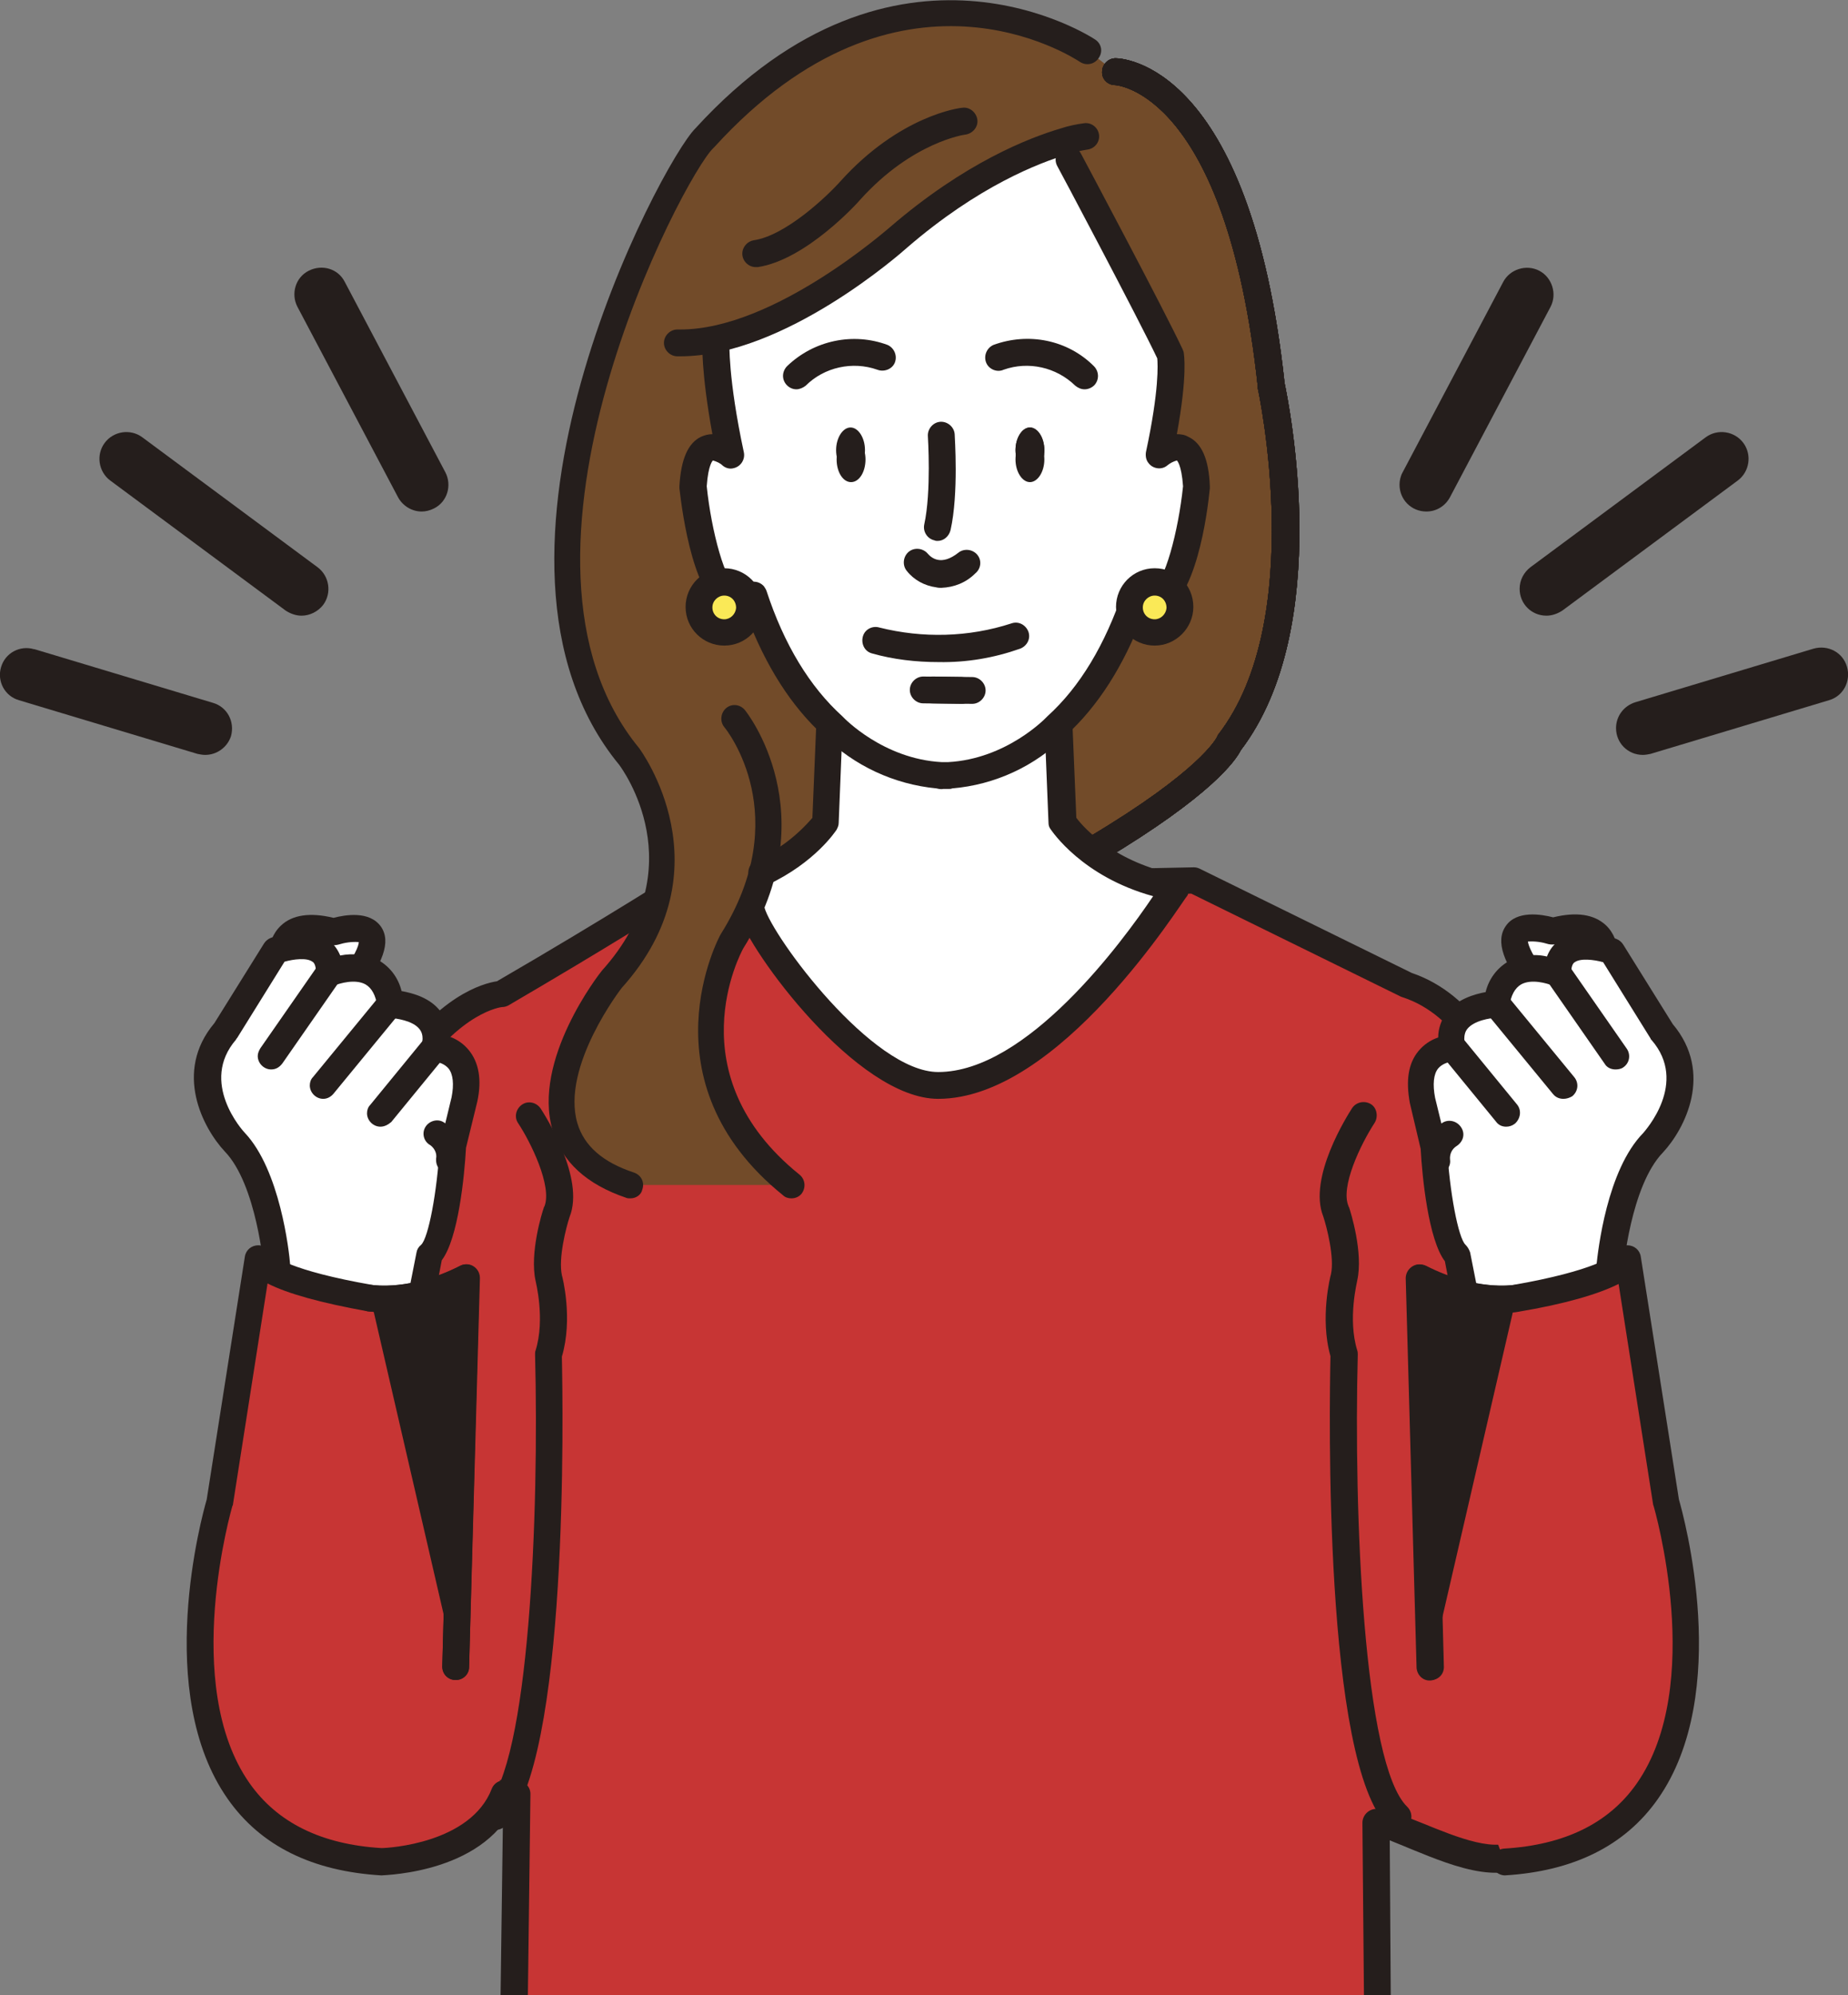 <?xml version="1.0" encoding="utf-8"?>
<!-- Generator: Adobe Illustrator 24.2.3, SVG Export Plug-In . SVG Version: 6.00 Build 0)  -->
<svg version="1.1" id="レイヤー_1" xmlns="http://www.w3.org/2000/svg" xmlns:xlink="http://www.w3.org/1999/xlink" x="0px"
	 y="0px" width="358.5px" height="386.9px" viewBox="0 0 358.5 386.9" style="enable-background:new 0 0 358.5 386.9;"
	 xml:space="preserve">
<rect x="0" y="0" width="358.5" height="386.9" fill="#808080" stroke="none"/>
<style type="text/css">
	.st0{clip-path:url(#SVGID_2_);}
	.st1{fill:#C73534;}
	.st2{fill:#251E1C;}
	.st3{fill:#724B29;}
	.st4{fill:#FFFFFF;}
	.st5{fill:#FAE957;}
	.st6{fill:none;}
</style>
<g>
	<g>
		<g>
			<defs>
				<rect id="SVGID_1_" y="0" width="358.5" height="460.5"/>
			</defs>
			<clipPath id="SVGID_2_">
				<use xlink:href="#SVGID_1_"  style="overflow:visible;"/>
			</clipPath>
			<g id="グループ_362" class="st0">
				<path id="パス_20643" class="st1" d="M266.6,457.9l-0.3-44.9c0,0,0-13.5,0.7-25.4l-0.3-34c5.6,0.1,23.5,12.4,29.8,4.1
					c0,0,5.3-20.9,4.6-56.1l-2.1-60.3c0,0-3.4-42.8-26.2-50.3l-41.2-20.3l-14.5,0.3c0,0-7.1,7.5-34.5,9.9
					c-27.4-2.4-32.4-9.9-32.4-9.9l-16.6-0.3c0,0-14.6,9.4-36.4,22.1c0,0-34.1,1.8-38.8,101.4c0,0-0.6,53.8,6.5,58.2
					c0,0,18.9-5.3,35.3-4.5l-0.5,39.7c0.7,12,0.7,25.4,0.7,25.4l-1.7,44.9"/>
				<path id="パス_20644" class="st2" d="M98.7,460.5C98.6,460.5,98.6,460.5,98.7,460.5c-1.5-0.1-2.7-1.3-2.6-2.7l0,0l1.7-44.9
					c0,0,0-13.4-0.7-25.2c0-0.1,0-0.1,0-0.2l0.5-37.1c-0.2,0-0.4,0-0.6,0c-15,0-31.2,4.5-31.4,4.5c-0.7,0.2-1.4,0.1-2.1-0.3
					c-7.5-4.6-7.9-43.8-7.7-60.4c4.5-94.3,35.3-103.1,40.6-103.9c21.2-12.3,35.7-21.6,35.9-21.7c0.4-0.3,0.9-0.4,1.5-0.4l16.6,0.3
					c0.9,0,1.6,0.4,2.1,1.2c0,0,5.3,6.5,30.2,8.7c25.5-2.3,32.6-9,32.6-9.1c0.5-0.5,1.1-0.8,1.8-0.8l14.5-0.3c0.4,0,0.8,0.1,1.2,0.3
					l41.1,20.2c24,8.1,27.7,50.7,27.9,52.5l2.1,60.4c0.7,35.1-4.4,55.9-4.6,56.8c-0.1,0.3-0.2,0.7-0.5,0.9
					c-5.6,7.3-16.7,2.7-24.8-0.6c-1.5-0.6-3.1-1.3-4.4-1.8l0.2,30.7c-0.7,11.9-0.7,25.3-0.7,25.4l0.3,44.8c0,1.4-1.1,2.6-2.6,2.6
					l0,0l0,0c-1.4,0-2.6-1.2-2.6-2.6l-0.3-44.9c0-0.2,0-13.7,0.7-25.6l-0.3-33.8c0-0.7,0.3-1.4,0.8-1.9s1.2-0.8,1.9-0.8
					c2.2,0,5.2,1.3,9,2.8c6.4,2.6,15,6.2,18.4,2.7c0.8-3.6,5-23.6,4.3-54.8l-2.1-60.2c0-0.3-3.5-41.1-24.5-47.9
					c-0.1,0-0.2-0.1-0.3-0.1l-40.7-20l-12.9,0.3c-2.7,2.2-11.8,7.8-35.3,9.9c-0.1,0-0.3,0-0.5,0c-22.6-2-30.7-7.4-33.3-9.9
					l-14.7-0.3c-3.1,2-16.8,10.6-35.8,21.7c-0.4,0.2-0.8,0.3-1.2,0.3c-0.3,0-31.8,3.7-36.4,99c-0.3,29.6,2.1,50.7,4.7,55.2
					c4.9-1.2,20.5-4.9,34.7-4.2c1.4,0.1,2.5,1.2,2.5,2.6l-0.5,39.6c0.7,11.9,0.7,25.4,0.7,25.5l-1.7,45
					C101.2,459.4,100.1,460.5,98.7,460.5"/>
				<path id="パス_20645" class="st3" d="M212.6,164.5c23.3-13.9,25.7-20.4,25.7-20.4c18.4-23.7,8.2-69.4,8.2-69.4
					c-6.5-60.8-30.2-60.8-30.2-60.8L211,9.8c0,0-36.3-24.7-74.3,16.9c-5.3,4.9-46.9,80.8-14.6,120c0,0,16.3,21.4-3.4,43.1
					c0,0-24.2,30.6,3.5,40h31.2c0,0-31.8-28.2-2.7-62.1"/>
				<path id="パス_20646" class="st4" d="M145.8,176.8c1.8,6.4,21.8,33.8,36.2,33.8c22.4,0,45.9-38.4,45.9-38.4
					c-15.6-2.9-21.9-12.7-21.9-12.7l-1.5-37l-21.5,15l-21.5-15.1l-1.5,37c0,0-3.7,5.7-12.3,9.7"/>
				<path id="パス_20647" class="st2" d="M182,213.1c-15.8,0-36.7-28.7-38.7-35.7c-0.4-1.4,0.4-2.8,1.8-3.2s2.8,0.4,3.2,1.8
					c1.6,5.7,20.9,31.9,33.7,31.9c17.2,0,35.7-25.2,41.7-34.1c-13.8-3.8-19.6-12.6-19.9-13c-0.3-0.4-0.4-0.8-0.4-1.3l-1.3-32.3
					l-17.6,12.4c-0.9,0.6-2.1,0.6-3,0L164,127.3l-1.3,32.3c0,0.5-0.2,0.9-0.4,1.3c-0.2,0.3-4.2,6.4-13.4,10.7
					c-1.3,0.6-2.9,0-3.5-1.3s0-2.9,1.3-3.5c4.2-1.9,7.9-4.7,10.9-8.2l1.5-36.2c0.1-1.4,1.3-2.6,2.7-2.5c0.5,0,1,0.2,1.4,0.5l20,14.1
					l20-14.1c1.2-0.8,2.8-0.6,3.6,0.6c0.3,0.4,0.5,0.9,0.5,1.4l1.5,36.2c1.5,2,7.5,8.7,19.8,11.1c1.4,0.3,2.3,1.6,2.1,3
					c-0.1,0.3-0.2,0.6-0.3,0.9C229.1,175.1,205.6,213.1,182,213.1"/>
				<path id="パス_20648" class="st2" d="M153.5,232.4c-0.6,0-1.2-0.2-1.6-0.6c-27.5-22.2-12.3-50.3-12.1-50.6
					c14.4-22.9,1.3-39.5,0.7-40.2c-0.9-1.1-0.7-2.8,0.4-3.7c1.1-0.9,2.7-0.7,3.6,0.4c0.2,0.2,16.1,20.1-0.3,46.2
					c-0.5,0.9-13.2,24.5,10.9,43.9c1.1,0.9,1.3,2.5,0.4,3.7C155,232.1,154.3,232.4,153.5,232.4"/>
				<path id="パス_20649" class="st4" d="M227,68.8c0,0,0.7-2.5,0.2,3.4c-0.5,5.4-1.2,10.8-2.4,16.1c2.7-2,6.8-3.5,7.3,6.1
					c0,0-3,29-11.8,21c-2.8,8.4-7.5,18.2-15.4,25.4c0,0-8.2,8.8-20.9,9.5v0.1c-0.3,0-0.5,0-0.8,0s-0.5,0-0.8,0v-0.1
					c-12.7-0.7-20.9-9.5-20.9-9.5c-7.9-7.2-12.6-17-15.4-25.4c-8.8,8-11.8-21-11.8-21c0.5-9.6,4.6-8.2,7.3-6.1
					c-3.2-15-2.8-22.1-2.8-22.1l17-5.7c0,0,32.7-23.4,34.2-26.4l16.5-6.2l0,0l13.2,30C219.8,57.8,225.8,67.6,227,68.8"/>
				<path id="パス_20650" class="st2" d="M184,153c-0.2,0-0.4,0-0.6,0h-0.2H183c-0.4,0.1-0.9,0-1.3-0.1c-8.3-0.8-16-4.4-21.9-10.2
					c-6.3-5.7-11.3-13.6-15-23.4c-1.2,0.3-2.4,0.3-3.5-0.2c-6.7-2.6-8.9-19.3-9.5-24.4c0-0.1,0-0.3,0-0.4c0.3-5.3,1.7-8.4,4.2-9.6
					c0.7-0.3,1.4-0.5,2.2-0.5l0,0c-2.2-12-2-17.9-1.9-18.2c0.1-1.4,1.3-2.5,2.7-2.5s2.5,1.3,2.5,2.7c0,0.1-0.3,7.1,2.8,21.5
					c0.3,1.4-0.6,2.8-2,3.1c-0.7,0.2-1.5,0-2.1-0.5c-0.5-0.5-1.2-0.8-1.9-1c0,0-0.9,0.7-1.2,5c0.9,8.7,3.6,18.9,6.1,19.9
					c0.3,0.1,0.9-0.3,1.3-0.7c1.1-1,2.7-0.9,3.7,0.2c0.2,0.3,0.4,0.6,0.5,0.9c3.4,10.4,8.4,18.6,14.7,24.3c0.1,0.1,0.1,0.1,0.2,0.2
					c0.1,0.1,7.7,8.1,19.1,8.7c0.1,0,0.2,0,0.3,0c0.2,0,0.4,0,0.6,0c0.1,0,0.2,0,0.3,0c11.4-0.6,19-8.6,19.1-8.7
					c0.1-0.1,0.1-0.1,0.2-0.2c6.3-5.7,11.2-13.9,14.7-24.3c0.5-1.4,1.9-2.1,3.3-1.6c0.3,0.1,0.7,0.3,0.9,0.5c0.4,0.4,1,0.8,1.3,0.7
					c2.5-0.9,5.2-11.2,6.1-19.9c-0.3-4.3-1.2-5-1.2-5c-0.7,0.2-1.3,0.5-1.9,1c-1.1,0.9-2.8,0.6-3.6-0.5c-0.5-0.6-0.6-1.4-0.5-2.1
					c2.6-12.1,2.3-17.1,2.2-18.2c-3.6-7.6-19.2-37-19.4-37.3c-0.7-1.3-0.2-2.8,1.1-3.5s2.8-0.2,3.5,1.1c0.7,1.3,16.4,30.8,19.7,37.9
					c0.1,0.2,0.1,0.3,0.2,0.5c0.1,0.5,0.8,4.5-1.3,16c0.8,0,1.5,0.1,2.2,0.5c2.6,1.2,4,4.3,4.2,9.6c0,0.1,0,0.3,0,0.4
					c-0.5,5.1-2.7,21.8-9.5,24.4c-1.1,0.4-2.3,0.5-3.5,0.2c-3.7,9.8-8.7,17.7-15,23.4c-5.9,5.9-13.7,9.5-22,10.2
					C184.5,153,184.3,153,184,153"/>
				<path id="パス_20651" class="st2" d="M212.6,167.1c-1.4,0-2.6-1.2-2.6-2.6c0-0.9,0.5-1.8,1.3-2.2
					c21.5-12.8,24.6-19.1,24.7-19.2c0.1-0.2,0.2-0.4,0.3-0.6c17.4-22.4,7.8-66.8,7.7-67.2c0-0.1,0-0.2,0-0.3
					c-6.1-57.1-27.4-58.5-27.7-58.5c-1.4,0-2.6-1.2-2.5-2.6c0-1.4,1.2-2.6,2.6-2.6c1.1,0,26.1,0.7,32.8,63
					c0.7,3.4,9.8,47.2-8.5,71.2c-1,2-5.7,8.8-26.6,21.3C213.6,167,213.1,167.1,212.6,167.1"/>
				<path id="パス_20652" class="st2" d="M212.6,167.1c-1.4,0-2.6-1.2-2.6-2.6c0-0.9,0.5-1.8,1.3-2.2
					c21.5-12.8,24.6-19.1,24.7-19.2c0.1-0.2,0.2-0.4,0.3-0.6c17.4-22.4,7.8-66.8,7.7-67.2c0-0.1,0-0.2,0-0.3
					c-6.1-57.1-27.4-58.5-27.7-58.5c-1.4,0-2.6-1.2-2.5-2.6c0-1.4,1.2-2.6,2.6-2.6c1.1,0,26.1,0.7,32.8,63
					c0.7,3.4,9.8,47.2-8.5,71.2c-1,2-5.7,8.8-26.6,21.3C213.6,167,213.1,167.1,212.6,167.1"/>
				<path id="パス_20653" class="st2" d="M162.2,87.3c0,2.4,1.3,4.4,2.8,4.4s2.8-2,2.8-4.4s-1.3-4.4-2.8-4.4
					S162.2,84.9,162.2,87.3"/>
				<path id="パス_20654" class="st2" d="M202.6,87.3c0,2.4-1.3,4.4-2.8,4.4s-2.8-2-2.8-4.4s1.3-4.4,2.8-4.4
					S202.6,84.9,202.6,87.3"/>
				<path id="パス_20655" class="st2" d="M122.3,232.4c-0.3,0-0.6,0-0.8-0.1c-7.7-2.6-12.5-7-14.3-13.1c-4-13.6,9-30.3,9.6-31
					c18-20,3.9-39.1,3.3-39.9c-32.8-39.9,8.2-116.9,14.8-123.4c39-42.7,77.2-17.5,77.6-17.2c1.2,0.8,1.5,2.4,0.6,3.6
					c-0.8,1.2-2.4,1.5-3.6,0.7c-1.4-0.9-35-22.9-70.9,16.5c-0.1,0.1-0.1,0.1-0.2,0.2c-5.7,5.3-44.8,79.5-14.4,116.4
					c0.2,0.3,17.4,23.4-3.4,46.5c0,0-11.8,15.2-8.6,26.2c1.3,4.4,4.9,7.6,11,9.6c1.4,0.5,2.1,1.9,1.6,3.3
					C124.4,231.7,123.4,232.4,122.3,232.4"/>
				<path id="パス_20656" class="st2" d="M212.6,167.1c-1.4,0-2.6-1.2-2.6-2.6c0-0.9,0.5-1.8,1.3-2.2
					c21.5-12.8,24.6-19.1,24.7-19.2c0.1-0.2,0.2-0.4,0.3-0.6c17.4-22.4,7.8-66.8,7.7-67.2c0-0.1,0-0.2,0-0.3
					c-6.1-57.1-27.4-58.5-27.7-58.5c-1.4,0-2.6-1.2-2.5-2.6c0-1.4,1.2-2.6,2.6-2.6c1.1,0,26.1,0.7,32.8,63
					c0.7,3.4,9.8,47.2-8.5,71.2c-1,2-5.7,8.8-26.6,21.3C213.6,167,213.1,167.1,212.6,167.1"/>
				<path id="パス_20657" class="st2" d="M132,69.1c-0.2,0-0.4,0-0.6,0c-1.4,0-2.6-1.2-2.6-2.6s1.2-2.6,2.6-2.6l0,0h0.1
					c0.2,0,0.3,0,0.5,0c18.2,0,40.3-19.6,40.6-19.8c14.6-12.6,27.1-17.4,33.2-19.2c1.5-0.5,3-0.8,4.5-1c1.4-0.2,2.7,0.8,2.9,2.2
					c0.2,1.4-0.8,2.7-2.2,2.9c-1.3,0.2-2.5,0.5-3.8,0.9c-5.7,1.7-17.4,6.2-31.2,18.1C175,48.9,152.2,69.1,132,69.1"/>
				<path id="パス_20658" class="st5" d="M145.4,117.7c0,2.7-2.2,4.9-4.9,4.9s-4.9-2.2-4.9-4.9s2.2-4.9,4.9-4.9l0,0
					C143.2,112.9,145.4,115.1,145.4,117.7"/>
				<path id="パス_20659" class="st2" d="M140.5,125.2c-4.1,0-7.5-3.3-7.5-7.5c0-4.1,3.3-7.5,7.5-7.5c4.1,0,7.5,3.3,7.5,7.5l0,0
					C148,121.8,144.7,125.2,140.5,125.2 M140.5,115.5c-1.2,0-2.3,1-2.3,2.3s1,2.3,2.3,2.3c1.2,0,2.2-1,2.3-2.2
					C142.8,116.5,141.8,115.5,140.5,115.5"/>
				<path id="パス_20660" class="st5" d="M228.9,117.7c0,2.7-2.2,4.9-4.9,4.9s-4.9-2.2-4.9-4.9s2.2-4.9,4.9-4.9l0,0
					C226.7,112.9,228.9,115.1,228.9,117.7"/>
				<path id="パス_20661" class="st2" d="M224,125.2c-4.1,0-7.5-3.3-7.5-7.5c0-4.1,3.3-7.5,7.5-7.5s7.5,3.3,7.5,7.5l0,0
					C231.5,121.8,228.1,125.2,224,125.2 M224,115.5c-1.2,0-2.3,1-2.3,2.3s1,2.3,2.3,2.3c1.2,0,2.2-1,2.3-2.2
					C226.3,116.5,225.3,115.5,224,115.5"/>
				<path id="パス_20662" class="st2" d="M146.6,51.8c-1.4,0-2.6-1.2-2.6-2.6c0-1.3,1-2.4,2.2-2.6c6.2-0.9,14.2-8.5,16.8-11.4
					c11.5-12.8,23.2-14.3,23.7-14.3c1.4-0.2,2.7,0.9,2.9,2.3s-0.9,2.7-2.3,2.9l0,0c-0.1,0-10.3,1.4-20.4,12.6
					c-0.4,0.5-10.5,11.7-19.9,13.1C146.8,51.8,146.7,51.8,146.6,51.8"/>
				<path id="パス_20663" class="st2" d="M212.6,167.1c-1.4,0-2.6-1.2-2.6-2.6c0-0.9,0.5-1.8,1.3-2.2
					c21.5-12.8,24.6-19.1,24.7-19.2c0.1-0.2,0.2-0.4,0.3-0.6c17.4-22.4,7.8-66.8,7.7-67.2c0-0.1,0-0.2,0-0.3
					c-6.1-57.1-27.4-58.5-27.7-58.5c-1.4,0-2.6-1.2-2.5-2.6c0-1.4,1.2-2.6,2.6-2.6c1.1,0,26.1,0.7,32.8,63
					c0.7,3.4,9.8,47.2-8.5,71.2c-1,2-5.7,8.8-26.6,21.3C213.6,167,213.1,167.1,212.6,167.1"/>
				<path id="パス_20664" class="st2" d="M212.6,167.1c-1.4,0-2.6-1.2-2.6-2.6c0-0.9,0.5-1.8,1.3-2.2
					c21.5-12.8,24.6-19.1,24.7-19.2c0.1-0.2,0.2-0.4,0.3-0.6c17.4-22.4,7.8-66.8,7.7-67.2c0-0.1,0-0.2,0-0.3
					c-6.1-57.1-27.4-58.5-27.7-58.5c-1.4,0-2.6-1.2-2.5-2.6c0-1.4,1.2-2.6,2.6-2.6c1.1,0,26.1,0.7,32.8,63
					c0.7,3.4,9.8,47.2-8.5,71.2c-1,2-5.7,8.8-26.6,21.3C213.6,167,213.1,167.1,212.6,167.1"/>
				<path id="パス_20665" class="st2" d="M202.6,87.3c0,2.4-1.3,4.4-2.8,4.4s-2.8-2-2.8-4.4s1.3-4.4,2.8-4.4
					S202.6,84.9,202.6,87.3"/>
				<path id="パス_20666" class="st4" d="M54.9,187.5c0,0-2.2-10.2,9.9-6.8c0,0,14.9-4.7,2.4,11.1"/>
				<path id="パス_20667" class="st2" d="M67.2,194.4c-1.4,0-2.6-1.2-2.6-2.6c0-0.6,0.2-1.2,0.6-1.6c3.8-4.8,4.4-6.9,4.4-7.5
					c-1.4-0.1-2.7,0.1-4,0.5c-0.5,0.1-1,0.2-1.5,0c-2.9-0.8-5-0.8-6,0.1c-1,0.9-0.8,3-0.7,3.7c0.3,1.4-0.6,2.8-2,3.1s-2.8-0.6-3.1-2
					l0,0c-0.1-0.6-1.1-5.5,2.2-8.6c2.2-2.1,5.7-2.6,10.2-1.5c2.3-0.6,7-1.4,9.2,1.7c2,2.9,0.5,7.1-4.7,13.8
					C68.7,194,68,194.4,67.2,194.4"/>
				<path id="パス_20668" class="st4" d="M53.8,246c0,0-1.4-17.3-8.4-24.5c0,0-10.6-11.3-1.7-21.5l9.7-15.6c0,0,10.6-3.9,10.4,4.3
					c0,0,10.2-4.4,11.9,6.1c0,0,10.5,0.2,8.5,8.5c0,0,7.8,0,5.8,10.1c-0.5,2.2-2.2,9.1-2.2,9.1s-1.1,18.1-4.6,20.9l-1.9,9.7
					C81.5,253,62.2,268.2,53.8,246"/>
				<path id="パス_20669" class="st2" d="M68,260.7c-1.4,0-2.9-0.2-4.2-0.6c-5.5-1.5-9.7-6-12.4-13.2c-0.1-0.2-0.1-0.5-0.2-0.7
					c0-0.2-1.4-16.5-7.6-22.9c-4.2-4.5-10-15.4-2-24.9l9.6-15.4c0.3-0.5,0.8-0.9,1.3-1.1c0.7-0.3,7.1-2.5,11.1,0.3
					c1.1,0.8,1.9,1.9,2.4,3.1c2.5-0.5,5.1-0.2,7.4,0.9c2.3,1.3,3.9,3.5,4.5,6c2.2,0.4,5.6,1.3,7.6,4c1.1,1.4,1.6,3.1,1.6,4.8
					c1.5,0.5,2.8,1.4,3.8,2.6c2,2.4,2.6,5.8,1.7,10l-2.2,9c-0.3,5.5-1.5,17.6-4.7,21.8l-1.7,8.9c-0.1,0.6-0.4,1.2-0.9,1.6
					C82.7,255.4,75.9,260.7,68,260.7 M56.3,245.4c2.1,5.4,5.1,8.7,8.8,9.7c5.6,1.6,11.8-2.1,14-3.6l1.7-8.6c0.1-0.6,0.4-1.1,0.9-1.5
					c1.4-1.3,3.1-10.2,3.6-19.1c0-0.1,0-0.3,0.1-0.4l2.2-9.1c0.5-2.5,0.3-4.5-0.6-5.6c-0.7-0.8-1.7-1.2-2.7-1.3c-0.8,0-1.5-0.4-2-1
					s-0.7-1.4-0.5-2.2c0.5-2-0.2-2.8-0.4-3.1c-1.3-1.7-4.6-2.1-5.7-2.2c-1.3,0-2.3-1-2.5-2.2c-0.3-2.2-1.1-3.6-2.3-4.3
					c-2-1.1-5-0.2-6,0.2c-1.3,0.6-2.9-0.1-3.4-1.4c-0.1-0.3-0.2-0.7-0.2-1.1c0-1.6-0.5-2-0.7-2.1c-1.1-0.8-3.6-0.5-5.4,0L46,201.3
					c-0.1,0.1-0.2,0.2-0.2,0.3c-7.2,8.3,1.3,17.7,1.7,18.1C54.3,226.9,56.1,242.6,56.3,245.4"/>
				<line id="線_244" class="st6" x1="52.6" y1="204.8" x2="63.8" y2="188.7"/>
				<path id="パス_20670" class="st2" d="M52.6,207.4c-1.4,0-2.6-1.2-2.6-2.6c0-0.5,0.2-1,0.5-1.5l11.2-16.1
					c0.8-1.2,2.4-1.5,3.6-0.7s1.5,2.4,0.7,3.6l0,0l-11.2,16.1C54.2,207,53.5,207.4,52.6,207.4"/>
				<line id="線_245" class="st6" x1="62.7" y1="210.5" x2="75.7" y2="194.7"/>
				<path id="パス_20671" class="st2" d="M62.7,213.1c-1.4,0-2.6-1.2-2.6-2.6c0-0.6,0.2-1.2,0.6-1.6l12.9-15.7
					c0.9-1.1,2.5-1.3,3.6-0.5c1.1,0.9,1.3,2.5,0.5,3.6l-0.1,0.1l-12.9,15.7C64.2,212.7,63.5,213.1,62.7,213.1"/>
				<line id="線_246" class="st6" x1="73.8" y1="215.9" x2="84.2" y2="203.2"/>
				<path id="パス_20672" class="st2" d="M73.8,218.5c-1.4,0-2.6-1.2-2.6-2.6c0-0.6,0.2-1.2,0.6-1.6l10.4-12.7
					c0.9-1.1,2.6-1.3,3.7-0.4s1.3,2.6,0.4,3.7l0,0l-10.4,12.7C75.3,218.1,74.6,218.5,73.8,218.5"/>
				<path id="パス_20673" class="st2" d="M87.2,227.6c-1.4,0-2.6-1.1-2.6-2.6c0-0.1,0-0.2,0-0.3c0.2-1-0.3-2-1.1-2.6
					c-1.3-0.7-1.7-2.3-1-3.5s2.3-1.7,3.5-1l0,0c2.7,1.6,4.1,4.6,3.7,7.7C89.7,226.7,88.6,227.6,87.2,227.6"/>
				<path id="パス_20674" class="st4" d="M311.1,187.5c0,0,2.2-10.2-9.9-6.8c0,0-14.9-4.7-2.4,11.1"/>
				<path id="パス_20675" class="st2" d="M298.8,194.4c-0.8,0-1.5-0.4-2-1c-5.3-6.6-6.7-10.9-4.7-13.8c2.1-3.1,6.9-2.3,9.2-1.7
					c4.5-1.1,7.9-0.6,10.2,1.5c3.3,3.1,2.3,8,2.2,8.6c-0.3,1.4-1.7,2.3-3.1,2s-2.3-1.7-2-3.1c0.1-0.7,0.3-2.8-0.7-3.7
					c-0.9-0.8-3.1-0.9-6-0.1c-0.5,0.1-1,0.1-1.5,0c-1.3-0.4-2.6-0.6-4-0.5c0.1,0.7,0.7,2.7,4.4,7.5c0.9,1.1,0.7,2.8-0.4,3.7
					C300,194.2,299.4,194.4,298.8,194.4"/>
				<path id="パス_20676" class="st4" d="M312.2,246c0,0,1.4-17.3,8.4-24.5c0,0,10.6-11.3,1.7-21.5l-9.7-15.6
					c0,0-10.6-3.9-10.4,4.3c0,0-10.2-4.4-11.9,6.1c0,0-10.5,0.2-8.5,8.5c0,0-7.8,0-5.8,10.1c0.5,2.2,2.2,9.1,2.2,9.1
					s1.1,18.1,4.6,20.9l1.8,9.7C284.6,253,303.8,268.2,312.2,246"/>
				<path id="パス_20677" class="st2" d="M298,260.7c-7.8,0-14.7-5.3-15.1-5.6c-0.5-0.4-0.8-0.9-0.9-1.6l-1.7-8.9
					c-3.2-4.2-4.4-16.3-4.7-21.8l-2.1-8.9c-0.8-4.4-0.3-7.7,1.7-10.1c1-1.2,2.3-2.1,3.8-2.6c0-1.7,0.6-3.4,1.6-4.8
					c2-2.6,5.4-3.6,7.6-4c0.6-2.5,2.2-4.7,4.5-6c2.3-1.1,4.9-1.5,7.4-0.9c0.5-1.3,1.3-2.4,2.4-3.1c4-2.8,10.3-0.6,11.1-0.3
					c0.5,0.2,1,0.6,1.3,1.1l9.6,15.4c8,9.5,2.3,20.4-1.9,24.9c-6.3,6.5-7.7,22.8-7.7,22.9c0,0.2-0.1,0.5-0.2,0.7
					c-2.8,7.3-6.9,11.7-12.4,13.2C300.8,260.5,299.4,260.7,298,260.7 M286.9,251.5c2.1,1.4,8.3,5.1,14,3.6c3.7-1,6.7-4.3,8.8-9.7
					c0.3-2.8,2-18.5,9.1-25.7c0.3-0.4,8.8-9.7,1.6-18c-0.1-0.1-0.2-0.2-0.2-0.3l-9.2-14.8c-1.8-0.5-4.4-0.8-5.5,0
					c-0.2,0.1-0.7,0.5-0.7,2.1c0,1.4-1.1,2.6-2.6,2.6c-0.4,0-0.7-0.1-1.1-0.2c-1-0.4-4-1.3-6-0.2c-1.2,0.7-2,2.1-2.3,4.3
					c-0.2,1.2-1.3,2.2-2.5,2.2c-1.1,0-4.4,0.5-5.7,2.2c-0.2,0.3-0.8,1.1-0.4,3.1c0.3,1.4-0.5,2.8-1.9,3.1c-0.2,0-0.4,0.1-0.6,0.1
					c-1,0.1-2,0.5-2.7,1.3c-0.9,1.1-1.1,3.1-0.6,5.7l2.2,9c0,0.1,0.1,0.3,0.1,0.4c0.5,8.9,2.2,17.8,3.6,19.1
					c0.4,0.4,0.7,0.9,0.9,1.5L286.9,251.5z M312.2,246L312.2,246z"/>
				<line id="線_247" class="st6" x1="313.4" y1="204.8" x2="302.2" y2="188.7"/>
				<path id="パス_20678" class="st2" d="M313.4,207.4c-0.9,0-1.7-0.4-2.1-1.1l-11.2-16.1c-0.8-1.2-0.5-2.8,0.7-3.6
					s2.8-0.5,3.6,0.7l11.2,16.1c0.8,1.2,0.5,2.8-0.7,3.6C314.5,207.3,313.9,207.4,313.4,207.4"/>
				<line id="線_248" class="st6" x1="303.3" y1="210.5" x2="290.3" y2="194.7"/>
				<path id="パス_20679" class="st2" d="M303.3,213.1c-0.8,0-1.5-0.3-2-0.9l-12.9-15.7c-0.9-1.1-0.8-2.7,0.3-3.7s2.7-0.8,3.7,0.3
					l0.1,0.1l12.9,15.7c0.9,1.1,0.8,2.7-0.4,3.7C304.5,212.9,303.9,213.1,303.3,213.1"/>
				<line id="線_249" class="st6" x1="292.2" y1="215.9" x2="281.8" y2="203.2"/>
				<path id="パス_20680" class="st2" d="M292.2,218.5c-0.8,0-1.5-0.3-2-1l-10.4-12.7c-0.9-1.1-0.7-2.8,0.4-3.7s2.8-0.7,3.7,0.4
					l10.4,12.7c0.9,1.1,0.7,2.7-0.4,3.7C293.4,218.3,292.8,218.5,292.2,218.5"/>
				<path id="パス_20681" class="st2" d="M278.8,227.7c-1.3,0-2.4-1-2.6-2.3c-0.4-3.1,1.1-6.1,3.7-7.7c1.2-0.7,2.8-0.3,3.6,1
					s0.3,2.8-1,3.6c-0.9,0.6-1.3,1.6-1.2,2.6c0.2,1.4-0.9,2.7-2.3,2.9l0,0C279,227.7,278.9,227.7,278.8,227.7"/>
				<path id="パス_20682" class="st1" d="M88.4,323.2l2.1-75.4c-10.6,5.5-18.6,4-18.6,4c-21.1-3.7-21.8-7.7-21.8-7.7l-7.4,47.2
					c0,0-19.8,66.8,31.4,69.8c0,0,19-0.3,23.9-13.2"/>
				<path id="パス_20683" class="st2" d="M74,363.7C73.9,363.7,73.9,363.7,74,363.7c-13.4-0.8-23.4-5.7-29.8-14.8
					c-14.5-20.6-5-55-4.1-58.1l7.4-47.1c0.2-1.3,1.3-2.2,2.6-2.2c1,0,2,0.6,2.4,1.6c0.5,0.5,3.7,3.3,19.8,6.1c0.1,0,7.4,1.2,17-3.7
					c1.3-0.7,2.8-0.2,3.5,1.1c0.2,0.4,0.3,0.8,0.3,1.3L91,323.3c0,1.4-1.2,2.6-2.7,2.5c-1.4,0-2.6-1.2-2.5-2.7l0,0l1.9-71.3
					c-9.3,3.7-16.1,2.5-16.4,2.5c-8.9-1.6-15.5-3.4-19.4-5.4l-6.7,42.8c0,0.1,0,0.2-0.1,0.3c-0.1,0.3-10.1,34.7,3.3,53.8
					c5.4,7.7,14,11.9,25.6,12.6c1.3,0,17.3-0.9,21.4-11.5c0.5-1.3,2-2,3.4-1.5s2,2,1.5,3.4l0,0C94.9,363.2,74.9,363.6,74,363.7
					L74,363.7z M52.6,243.7L52.6,243.7z M52.6,243.6L52.6,243.6L52.6,243.6 M52.6,243.6L52.6,243.6L52.6,243.6 M52.6,243.6
					L52.6,243.6z"/>
				<path id="パス_20684" class="st1" d="M277.6,323.2l-2.1-75.4c10.6,5.5,18.6,4,18.6,4c21.1-3.7,21.8-7.7,21.8-7.7l7.4,47.2
					c0,0,19.8,66.8-31.4,69.8"/>
				<path id="パス_20685" class="st2" d="M292,363.7c-1.4,0-2.6-1.1-2.7-2.5c0-1.4,1.1-2.6,2.5-2.7c11.7-0.7,20.3-4.9,25.7-12.6
					c13.4-19.1,3.4-53.5,3.3-53.8c0-0.1-0.1-0.2-0.1-0.3L314,249c-4,2-10.5,3.9-19.5,5.4c-0.3,0.1-7.1,1.2-16.4-2.5l1.9,71.3
					c0,1.4-1.1,2.6-2.5,2.7l0,0c-1.4,0.1-2.6-1-2.7-2.5c0,0,0,0,0-0.1l-2.1-75.4c0-1.4,1.1-2.6,2.5-2.7c0.4,0,0.9,0.1,1.3,0.3
					c9.6,4.9,16.9,3.7,17,3.7c16.1-2.8,19.4-5.7,19.8-6.1c0.4-0.9,1.4-1.6,2.4-1.6l0,0c1.3,0,2.4,0.9,2.6,2.2l7.4,47.1
					c0.9,3.1,10.4,37.5-4.1,58.1c-6.4,9.1-16.4,14-29.7,14.8C292.1,363.7,292,363.7,292,363.7 M313.4,243.7L313.4,243.7L313.4,243.7
					 M313.4,243.6L313.4,243.6z M313.4,243.6L313.4,243.6L313.4,243.6 M313.4,243.6L313.4,243.6z"/>
				<path id="パス_20686" class="st2" d="M271.1,354.9c-0.7,0-1.3-0.3-1.8-0.7c-12.6-12.2-11.4-81.4-11.2-91.2
					c-2.1-7.4,0-15.6,0.1-15.9c0.7-3.2-0.8-9.1-1.5-11.2c-3-7.5,4.7-19.6,5.6-21c0.8-1.2,2.4-1.5,3.6-0.8s1.5,2.4,0.8,3.6l0,0
					c-2.8,4.3-6.7,12.5-5.1,16.2c0,0.1,0,0.1,0.1,0.2c0.3,0.9,2.8,8.8,1.6,14.2c0,0.2-1.9,7.5,0,13.6c0.1,0.3,0.1,0.5,0.1,0.8
					c-0.8,30.8,1.1,79.5,9.6,87.7c1,1,1.1,2.6,0.1,3.7C272.5,354.6,271.8,354.9,271.1,354.9"/>
				<path id="パス_20687" class="st2" d="M96,354.9c-1.4,0-2.6-1.2-2.6-2.6c0-0.7,0.3-1.4,0.8-1.9c8.5-8.2,10.4-56.9,9.6-87.7
					c0-0.3,0-0.6,0.1-0.8c1.9-6.1,0-13.4,0-13.5c-1.2-5.4,1.3-13.4,1.6-14.2c0-0.1,0-0.1,0.1-0.2c1.6-3.9-2.7-12.6-5.1-16.2
					c-0.8-1.2-0.4-2.8,0.8-3.6s2.8-0.4,3.6,0.8c0.9,1.4,8.6,13.5,5.6,21c-0.7,2.1-2.2,8-1.5,11.3c0.1,0.3,2.2,8.4,0,15.8
					c0.2,9.8,1.4,79-11.2,91.2C97.3,354.7,96.7,354.9,96,354.9"/>
				<path id="パス_20688" class="st2" d="M88.4,323.2l2.1-75.4c-10.6,5.5-18.6,4-18.6,4"/>
				<path id="パス_20689" class="st2" d="M88.4,325.8L88.4,325.8c-1.5,0-2.6-1.2-2.6-2.7l0,0l1.9-71.3c-9.3,3.7-16.1,2.5-16.4,2.5
					c-1.4-0.3-2.3-1.6-2.1-3c0.3-1.4,1.6-2.3,3-2.1c0.1,0,7.4,1.2,17-3.7c1.3-0.7,2.8-0.1,3.5,1.1c0.2,0.4,0.3,0.8,0.3,1.3l-2,75.4
					C91,324.7,89.8,325.8,88.4,325.8"/>
				<path id="パス_20690" class="st2" d="M277.6,323.2l-2.1-75.4c10.6,5.5,18.6,4,18.6,4"/>
				<path id="パス_20691" class="st2" d="M277.6,325.8c-1.4,0-2.6-1.1-2.6-2.5l-2.1-75.4c0-1.4,1.1-2.6,2.5-2.7
					c0.4,0,0.9,0.1,1.3,0.3c9.6,4.9,16.9,3.7,17,3.7c1.4-0.3,2.8,0.7,3,2.1s-0.7,2.8-2.1,3l0,0c-0.3,0.1-7.1,1.2-16.4-2.5l1.9,71.3
					C280.2,324.6,279.1,325.8,277.6,325.8L277.6,325.8L277.6,325.8z"/>
				<path id="パス_20692" class="st2" d="M186.6,136.5L186.6,136.5l-7.5-0.1c-1.4,0-2.6-1.2-2.6-2.6c0-1.4,1.2-2.6,2.6-2.6l0,0
					l7.4,0.1c1.4,0,2.6,1.2,2.6,2.6S188,136.5,186.6,136.5"/>
				<path id="パス_20693" class="st2" d="M182.1,128.4c-4.4,0-8.8-0.5-13-1.7c-1.4-0.4-2.1-1.9-1.7-3.3c0.4-1.4,1.9-2.1,3.2-1.7
					c8.4,2.1,17.3,1.9,25.6-0.8c1.4-0.5,2.8,0.3,3.3,1.6c0.5,1.4-0.3,2.8-1.6,3.3C192.8,127.6,187.5,128.5,182.1,128.4"/>
				<path id="パス_20694" class="st2" d="M162.3,89.1c0,2.4,1.2,4.4,2.8,4.4s2.8-2,2.8-4.4s-1.3-4.4-2.8-4.4
					S162.3,86.7,162.3,89.1"/>
				<path id="パス_20695" class="st2" d="M154.5,75.5c-1.4,0-2.6-1.2-2.6-2.6c0-0.7,0.3-1.4,0.8-1.9c5.2-5,12.8-6.6,19.5-4.1
					c1.3,0.6,1.9,2.1,1.4,3.4s-2.1,1.9-3.4,1.4c-4.8-1.7-10.3-0.5-13.9,3.1C155.8,75.2,155.1,75.5,154.5,75.5"/>
				<path id="パス_20696" class="st2" d="M202.6,89.1c0,2.4-1.3,4.4-2.8,4.4s-2.8-2-2.8-4.4s1.3-4.4,2.8-4.4
					S202.6,86.7,202.6,89.1"/>
				<path id="パス_20697" class="st2" d="M210.4,75.5c-0.7,0-1.3-0.3-1.8-0.7c-3.7-3.6-9.1-4.8-13.9-3.1c-1.3,0.6-2.9-0.1-3.4-1.4
					s0.1-2.8,1.4-3.4l0,0c6.8-2.5,14.4-1,19.5,4.1c1,1,1.1,2.6,0.1,3.7C211.8,75.2,211.1,75.5,210.4,75.5"/>
				<path id="パス_20698" class="st2" d="M181.9,104.9c-0.2,0-0.4,0-0.6-0.1c-1.4-0.3-2.3-1.7-2-3.1c1.4-6.4,0.7-17,0.7-17.1
					c-0.1-1.4,1-2.7,2.4-2.8s2.7,1,2.8,2.4c0,0.5,0.8,11.5-0.8,18.6C184.1,104,183.1,104.9,181.9,104.9"/>
				<path id="パス_20699" class="st2" d="M182.6,114c-0.3,0-0.6,0-1-0.1c-2.2-0.3-4.3-1.4-5.7-3.2c-0.9-1.1-0.7-2.8,0.4-3.7
					c1.1-0.9,2.8-0.7,3.7,0.4l0,0c0.7,0.8,2.6,2.4,5.9-0.2c1.1-0.9,2.8-0.7,3.7,0.4s0.7,2.7-0.4,3.6
					C187.4,113,185.1,113.9,182.6,114"/>
				<path id="パス_20700" class="st2" d="M188.6,136.5L188.6,136.5l-7.7-0.1c-1.4,0-2.6-1.2-2.6-2.6l0,0c0-1.4,1.1-2.5,2.5-2.6
					h0.1l7.7,0.1c1.4,0,2.6,1.2,2.6,2.6C191.2,135.3,190,136.5,188.6,136.5"/>
				<path id="パス_20701" class="st2" d="M81.8,99.2c-1.9,0-3.7-1.1-4.6-2.8L57.7,59.5c-1.3-2.5-0.4-5.7,2.2-7s5.7-0.4,7,2.2
					l19.5,36.9c1.3,2.5,0.4,5.7-2.2,7C83.4,99,82.6,99.2,81.8,99.2"/>
				<path id="パス_20702" class="st2" d="M58.5,119.4c-1.1,0-2.2-0.4-3.1-1l-34-25.2c-2.3-1.7-2.8-5-1.1-7.3s5-2.8,7.3-1.1
					l34,25.2c2.3,1.7,2.8,5,1.1,7.3C61.7,118.6,60.1,119.4,58.5,119.4"/>
				<path id="パス_20703" class="st2" d="M39.8,146.4c-0.5,0-1-0.1-1.5-0.2L3.7,135.8c-2.8-0.8-4.3-3.7-3.5-6.4
					c0.8-2.8,3.7-4.3,6.4-3.5h0.1l34.6,10.4c2.8,0.8,4.3,3.7,3.5,6.5C44.1,144.9,42.1,146.4,39.8,146.4"/>
				<path id="パス_20704" class="st2" d="M276.7,99.2c-2.9,0-5.2-2.3-5.2-5.2c0-0.8,0.2-1.7,0.6-2.4l19.5-36.9
					c1.3-2.5,4.5-3.5,7-2.2s3.5,4.5,2.2,7l0,0l-19.5,36.9C280.4,98.1,278.7,99.2,276.7,99.2"/>
				<path id="パス_20705" class="st2" d="M300,119.4c-2.9,0-5.2-2.3-5.2-5.2c0-1.7,0.8-3.2,2.1-4.2l34-25.2
					c2.3-1.7,5.6-1.2,7.3,1.1s1.2,5.6-1.1,7.3l-34,25.2C302.2,119,301.1,119.4,300,119.4"/>
				<path id="パス_20706" class="st2" d="M318.7,146.4c-2.9,0-5.2-2.3-5.2-5.2c0-2.3,1.5-4.3,3.7-5l34.6-10.4
					c2.8-0.8,5.7,0.7,6.5,3.5s-0.7,5.7-3.5,6.5l0,0l-34.6,10.4C319.7,146.3,319.2,146.4,318.7,146.4"/>
			</g>
		</g>
	</g>
</g>
</svg>
